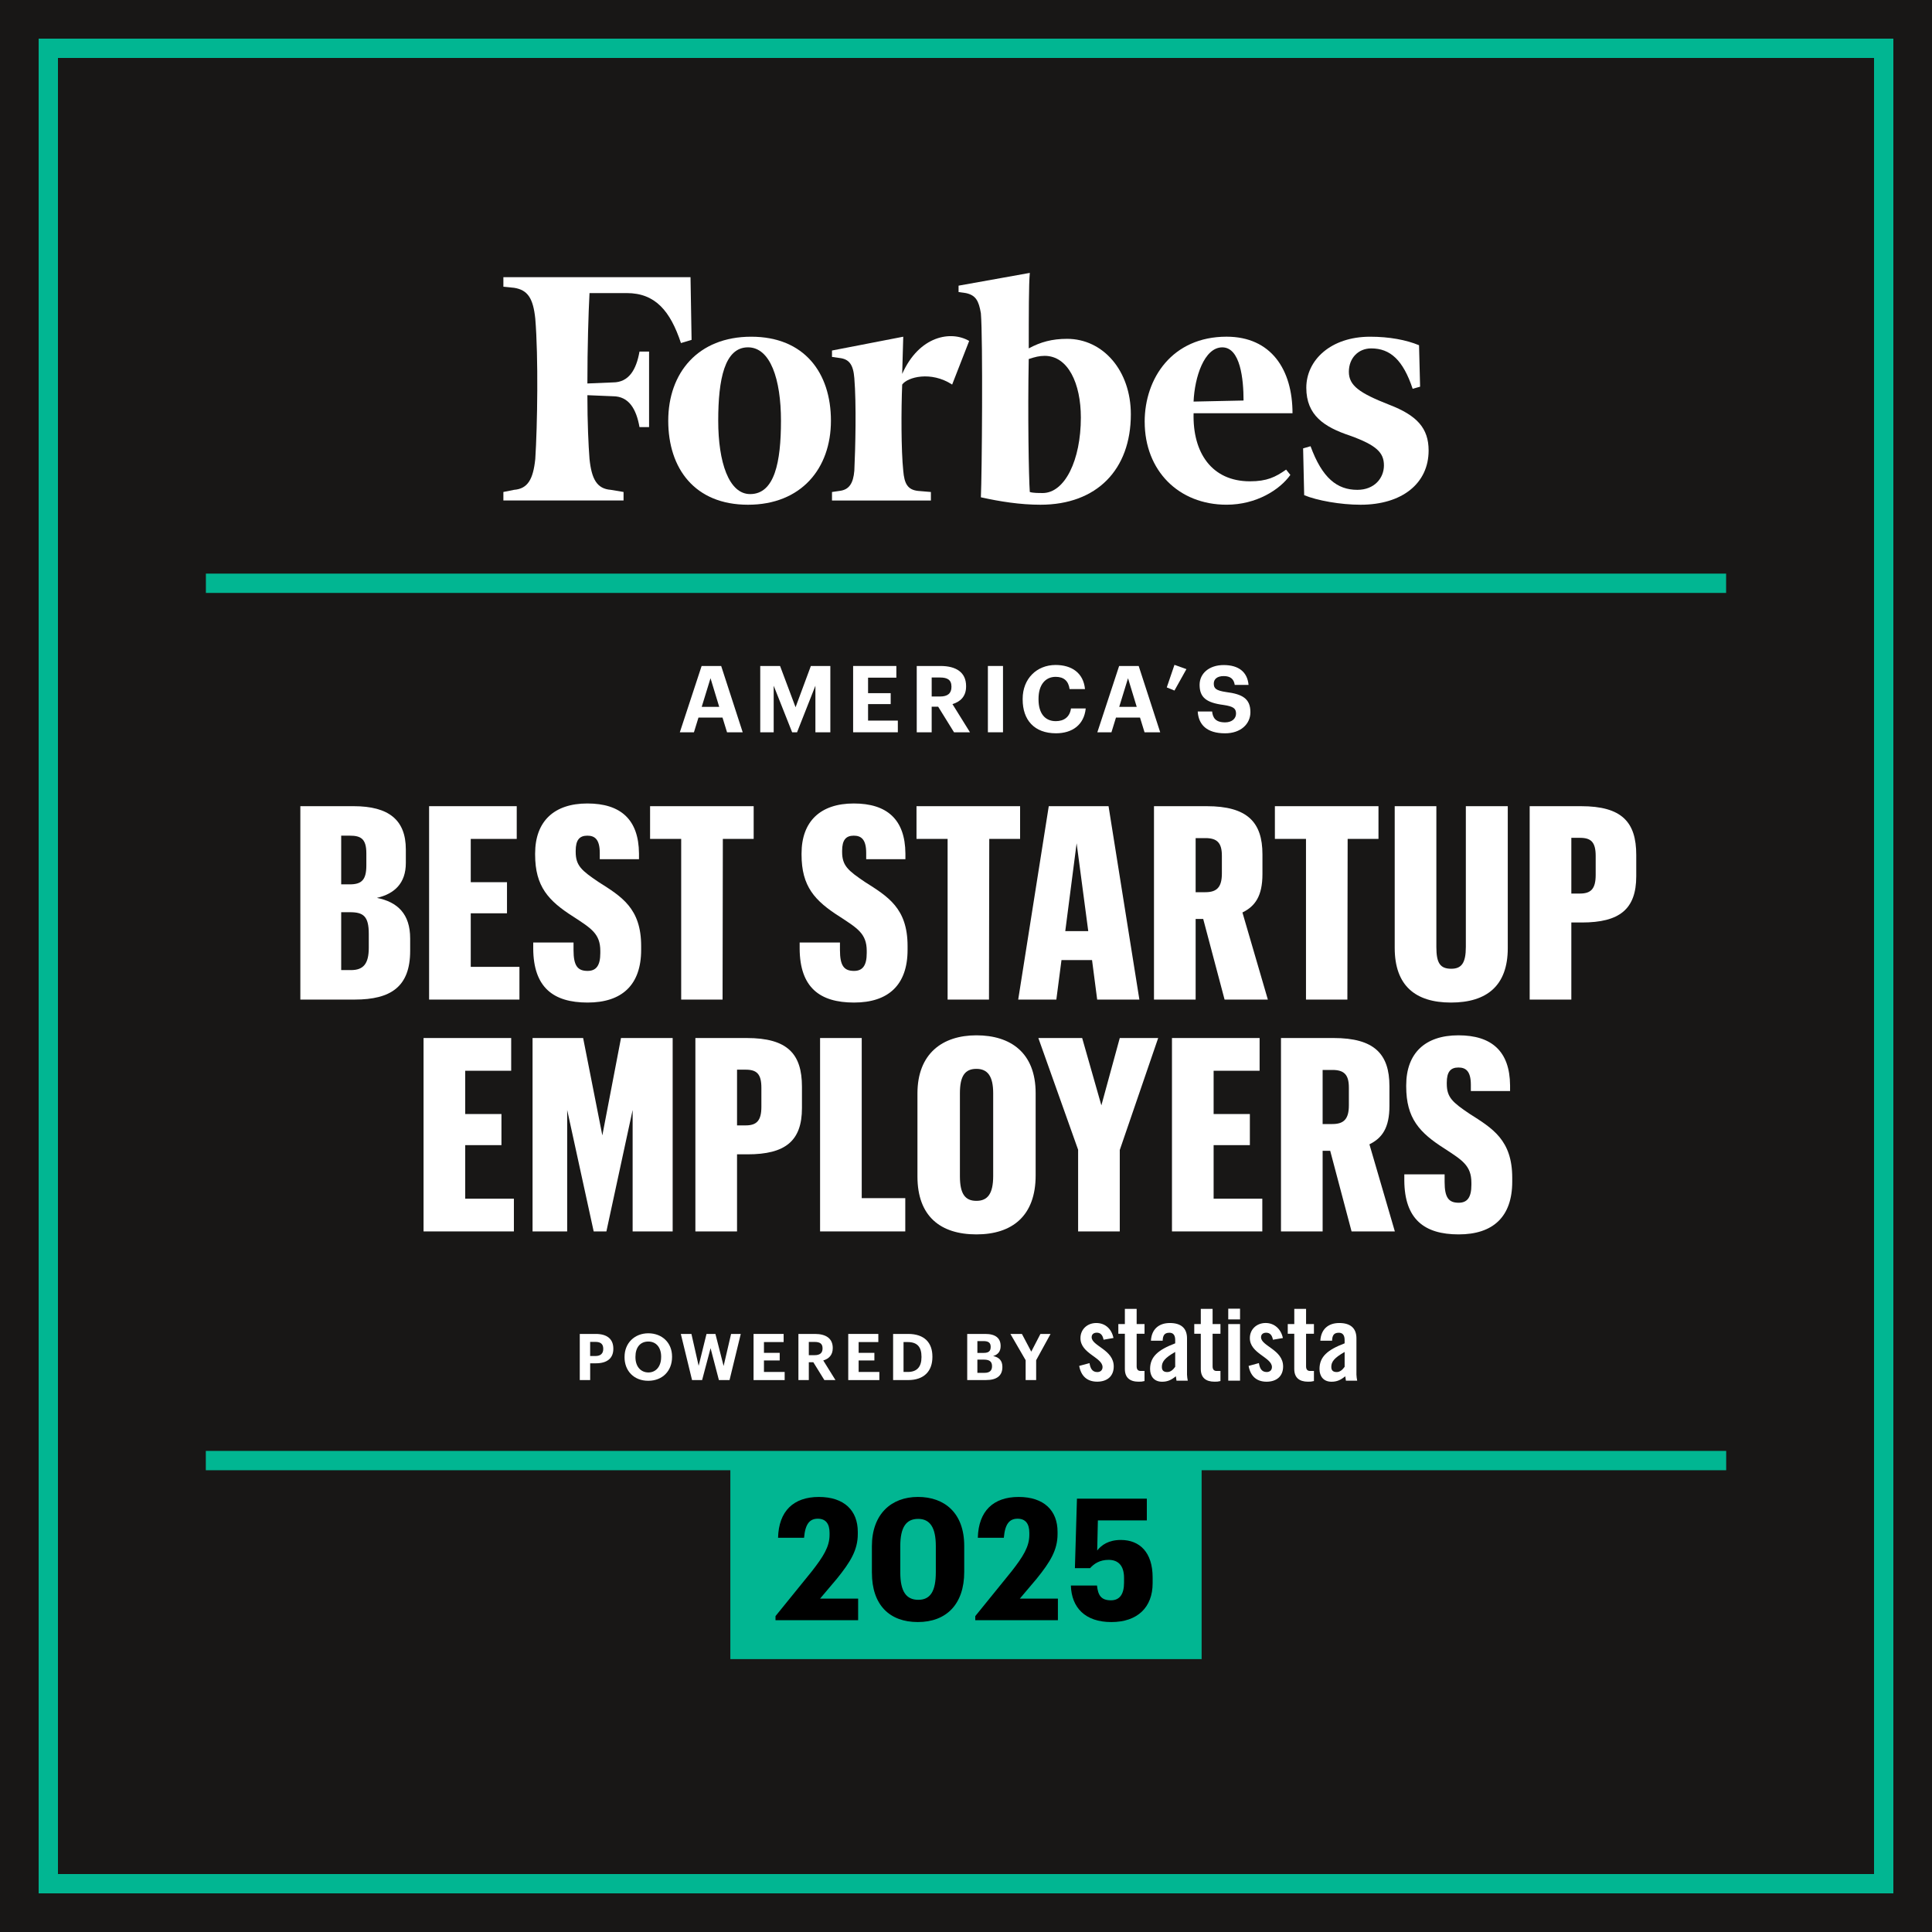 <?xml version="1.0" encoding="UTF-8"?>
<svg id="Layer_1" xmlns="http://www.w3.org/2000/svg" version="1.1" viewBox="0 0 1000 1000">
  <!-- Generator: Adobe Illustrator 29.2.1, SVG Export Plug-In . SVG Version: 2.1.0 Build 116)  -->
  <defs>
    <style>
      .st0, .st1 {
        fill: #fff;
      }

      .st1 {
        fill-rule: evenodd;
      }

      .st2 {
        fill: none;
        stroke: #01b692;
        stroke-miterlimit: 10;
        stroke-width: 10px;
      }

      .st3 {
        fill: #01b692;
      }

      .st4 {
        fill: #181716;
      }
    </style>
  </defs>
  <rect class="st4" width="1000" height="1000"/>
  <rect class="st2" x="25" y="25" width="950" height="950"/>
  <g>
    <path class="st1" d="M552.29,175.38c-7.71,0-13.76,1.65-19.81,4.95,0-17.61,0-33.57.55-39.08l-36.88,6.61v3.3l3.85.55c4.96,1.1,6.61,3.85,7.7,10.46,1.1,13.21.55,83.66,0,95.23,9.9,2.2,20.37,3.85,30.83,3.85,29.18,0,46.79-18.17,46.79-46.79,0-22.57-14.32-39.08-33.03-39.08h0ZM539.64,255.19c-2.21,0-4.96,0-6.62-.54-.55-7.71-1.1-40.19-.55-68.81,3.3-1.1,5.5-1.65,8.26-1.65,12.11,0,18.72,14.31,18.72,31.93,0,22.01-8.26,39.08-19.81,39.08h0Z"/>
    <path class="st1" d="M357.43,143.46h-96.88v4.95l5.5.55c7.16,1.1,9.91,5.5,11.01,15.96,1.65,19.82,1.1,55.59,0,72.66-1.1,10.46-3.85,15.41-11.01,15.96l-5.5,1.11v4.4h62.2v-4.4l-6.61-1.11c-7.15-.55-9.91-5.49-11.01-15.96-.55-7.16-1.1-18.72-1.1-33.03l13.21.55c8.26,0,12.11,6.61,13.76,15.96h4.96v-39.08h-4.96c-1.65,9.36-5.5,15.96-13.76,15.96l-13.21.55c0-18.72.55-36.33,1.1-46.79h19.26c14.87,0,22.57,9.35,28.07,25.87l5.5-1.65-.55-32.47h0Z"/>
    <path class="st1" d="M388.81,174.28c27.52,0,41.28,18.72,41.28,43.48s-15.41,43.49-42.93,43.49-41.28-18.72-41.28-43.49,15.41-43.48,42.93-43.48h0ZM387.16,179.78c-12.11,0-15.41,16.51-15.41,37.98s5.5,37.98,16.52,37.98c12.66,0,15.96-16.51,15.96-37.98s-5.5-37.98-17.06-37.98h0Z"/>
    <path class="st1" d="M592.48,218.31c0-22.57,14.31-44.04,42.38-44.04,23.12,0,34.14,17.07,34.14,39.63h-51.2c-.55,20.36,9.36,35.23,29.18,35.23,8.81,0,13.21-2.2,18.71-6.06l2.2,2.75c-5.5,7.7-17.61,15.42-33.02,15.42-24.77,0-42.38-17.61-42.38-42.94h0ZM617.79,207.86l25.87-.55c0-11.01-1.65-27.52-11-27.52s-14.32,15.41-14.87,28.08h0Z"/>
    <path class="st1" d="M734.49,178.69c-6.61-2.76-15.41-4.41-25.32-4.41-20.37,0-33.03,12.11-33.03,26.42s9.36,20.37,22.57,24.77c13.76,4.95,17.61,8.8,17.61,15.41s-4.95,12.66-13.76,12.66c-10.46,0-18.17-6.05-24.22-22.57l-3.85,1.11.55,24.22c6.61,2.75,18.71,4.95,29.18,4.95,21.46,0,35.23-11.01,35.23-28.08,0-11.56-6.06-18.17-20.37-23.67-15.41-6.05-20.91-9.9-20.91-17.06s4.95-12.11,11.55-12.11c9.91,0,16.52,6.05,21.47,20.91l3.85-1.09-.55-21.47h0Z"/>
    <path class="st1" d="M501.65,176.48c-9.36-5.5-25.87-2.76-34.68,17.06l.55-19.26-36.88,7.15v3.31l3.86.55c4.95.56,7.15,3.3,7.7,10.46,1.1,13.21.55,36.33,0,47.89-.55,6.6-2.75,9.9-7.7,10.46l-3.86.56v4.4h51.19v-4.4l-6.6-.56c-5.5-.56-7.16-3.85-7.71-10.46-1.1-10.46-1.1-31.37-.55-44.59,2.75-3.86,14.86-7.16,25.86,0l8.81-22.57h0Z"/>
  </g>
  <g>
    <path class="st0" d="M155.46,417.28h27.58c18.2,0,27.02,7.14,27.02,22.4v7c0,10.5-5.88,15.96-14.98,18.06,10.64,2.1,17.22,8.26,17.22,21v6.44c0,18.48-9.94,25.2-28.7,25.2h-28.14v-100.1ZM181.08,457.74c6.16,0,8.54-2.38,8.54-9.8v-6.3c0-7.56-2.94-9.1-8.54-9.1h-4.48v25.2h4.48ZM181.64,502.12c6.44,0,9.24-3.22,9.24-11.62v-7.14c0-9.1-2.8-11.2-9.66-11.2h-4.62v29.96h5.04Z"/>
    <path class="st0" d="M222.1,417.28h45.36v16.94h-23.8v22.4h18.76v16.1h-18.76v27.72h25.2v16.94h-46.76v-100.1Z"/>
    <path class="st0" d="M276,491.06v-3.22h20.86v3.92c0,8.12,2.1,10.78,7.28,10.78,4.48,0,6.58-2.8,6.58-9.24v-1.12c0-8.96-4.9-11.76-13.86-17.64-13.02-8.26-19.88-15.68-19.88-32.2v-.56c0-16.66,9.8-25.9,27.02-25.9s26.6,8.26,26.74,25.9v2.94h-20.3v-3.22c0-7.14-2.66-8.96-6.44-8.96-4.06,0-6.02,2.24-6.02,7.84v.56c0,7.14,3.08,9.66,11.76,15.54,11.9,7.56,22.12,13.58,22.12,33.18v1.96c0,18.2-9.94,27.3-27.72,27.3s-28-7.84-28.14-27.86Z"/>
    <path class="st0" d="M352.58,434.22h-16.1v-16.94h53.62v16.94h-15.96l-.14,83.16h-21.42v-83.16Z"/>
    <path class="st0" d="M413.9,491.06v-3.22h20.86v3.92c0,8.12,2.1,10.78,7.28,10.78,4.48,0,6.58-2.8,6.58-9.24v-1.12c0-8.96-4.9-11.76-13.86-17.64-13.02-8.26-19.88-15.68-19.88-32.2v-.56c0-16.66,9.8-25.9,27.02-25.9s26.6,8.26,26.74,25.9v2.94h-20.3v-3.22c0-7.14-2.66-8.96-6.44-8.96-4.06,0-6.02,2.24-6.02,7.84v.56c0,7.14,3.08,9.66,11.76,15.54,11.9,7.56,22.12,13.58,22.12,33.18v1.96c0,18.2-9.94,27.3-27.72,27.3s-28-7.84-28.14-27.86Z"/>
    <path class="st0" d="M490.48,434.22h-16.1v-16.94h53.62v16.94h-15.96l-.14,83.16h-21.42v-83.16Z"/>
    <path class="st0" d="M565.24,496.94h-15.82l-2.66,20.44h-19.74l15.82-100.1h30.94l15.96,100.1h-21.84l-2.66-20.44ZM551.38,481.96h11.9l-6.02-45.5-5.88,45.5Z"/>
    <path class="st0" d="M597.3,417.28h27.3c21,0,28.84,8.26,28.84,24.92v10.22c0,11.34-3.78,16.66-10.36,19.88l13.16,45.08h-22.4l-11.06-41.72h-3.92v41.72h-21.56v-100.1ZM623.9,461.8c5.88,0,8.54-2.52,8.54-9.66v-9.24c0-6.72-2.52-9.1-8.54-9.1h-5.04v28h5.04Z"/>
    <path class="st0" d="M675.98,434.22h-16.1v-16.94h53.62v16.94h-15.96l-.14,83.16h-21.42v-83.16Z"/>
    <path class="st0" d="M780.42,417.28v73.5c0,19.46-10.92,28.14-29.4,28.14s-29.12-8.82-29.12-28.28v-73.36h21.56v72.94c0,8.26,1.96,11.2,7.7,11.2,5.32,0,7.56-2.94,7.56-11.34v-72.8h21.7Z"/>
    <path class="st0" d="M791.76,417.28h26.6c21.14,0,28.56,8.26,28.56,25.2v11.06c0,17.08-8.68,23.94-28.14,23.94h-5.46v39.9h-21.56v-100.1ZM817.8,462.5c5.74,0,8.12-2.52,8.12-9.66v-9.8c0-7.14-2.38-9.38-8.12-9.38h-4.48v28.84h4.48Z"/>
    <path class="st0" d="M219.23,537.28h45.36v16.94h-23.8v22.4h18.76v16.1h-18.76v27.72h25.2v16.94h-46.76v-100.1Z"/>
    <path class="st0" d="M275.65,537.28h26.18l9.94,50.4,9.66-50.4h26.74v100.1h-20.72v-62.86l-13.58,62.86h-6.58l-13.72-62.86v62.86h-17.92v-100.1Z"/>
    <path class="st0" d="M359.93,537.28h26.6c21.14,0,28.56,8.26,28.56,25.2v11.06c0,17.08-8.68,23.94-28.14,23.94h-5.46v39.9h-21.56v-100.1ZM385.97,582.5c5.74,0,8.12-2.52,8.12-9.66v-9.8c0-7.14-2.38-9.38-8.12-9.38h-4.48v28.84h4.48Z"/>
    <path class="st0" d="M424.47,537.28h21.56v82.88h22.54v17.22h-44.1v-100.1Z"/>
    <path class="st0" d="M474.87,608.96v-42.98c0-20.58,12.88-30.1,30.52-30.1s30.66,8.96,30.66,29.96v42.56c0,20.86-12.04,30.52-30.66,30.52s-30.52-9.38-30.52-29.96ZM514.07,608.68v-42.84c0-8.68-2.8-12.6-8.68-12.6s-8.54,3.64-8.54,12.6v42.98c0,9.1,2.66,12.74,8.54,12.74s8.68-3.78,8.68-12.88Z"/>
    <path class="st0" d="M558.03,595.1l-20.58-57.82h22.68l9.94,34.86,9.52-34.86h19.88l-19.88,57.96v42.14h-21.56v-42.28Z"/>
    <path class="st0" d="M606.61,537.28h45.36v16.94h-23.8v22.4h18.76v16.1h-18.76v27.72h25.2v16.94h-46.76v-100.1Z"/>
    <path class="st0" d="M663.03,537.28h27.3c21,0,28.84,8.26,28.84,24.92v10.22c0,11.34-3.78,16.66-10.36,19.88l13.16,45.08h-22.4l-11.06-41.72h-3.92v41.72h-21.56v-100.1ZM689.63,581.8c5.88,0,8.54-2.52,8.54-9.66v-9.24c0-6.72-2.52-9.1-8.54-9.1h-5.04v28h5.04Z"/>
    <path class="st0" d="M726.87,611.06v-3.22h20.86v3.92c0,8.12,2.1,10.78,7.28,10.78,4.48,0,6.58-2.8,6.58-9.24v-1.12c0-8.96-4.9-11.76-13.86-17.64-13.02-8.26-19.88-15.68-19.88-32.2v-.56c0-16.66,9.8-25.9,27.02-25.9s26.6,8.26,26.74,25.9v2.94h-20.3v-3.22c0-7.14-2.66-8.96-6.44-8.96-4.06,0-6.02,2.24-6.02,7.84v.56c0,7.14,3.08,9.66,11.76,15.54,11.9,7.56,22.12,13.58,22.12,33.18v1.96c0,18.2-9.94,27.3-27.72,27.3s-28-7.84-28.14-27.86Z"/>
  </g>
  <line class="st2" x1="106.57" y1="301.9" x2="893.43" y2="301.9"/>
  <line class="st2" x1="106.53" y1="755.99" x2="893.47" y2="755.99"/>
  <rect class="st3" x="378.03" y="753.75" width="243.93" height="105"/>
  <g>
    <path d="M401.4,836.5l18.83-23.23c5.9-7.57,9.15-12.67,9.15-18.83v-1.06c0-4.75-2.02-7.3-6.07-7.3s-6.51,2.46-7.13,9.86h-13.46c.35-13.82,8.01-21.12,21.12-21.12s20.15,7.04,20.15,18.04v1.14c0,8.27-3.78,14.43-10.82,23.14l-8.71,10.3h19.71v11.18h-42.77v-2.11Z"/>
    <path d="M451.29,814.06v-13.73c0-16.63,10.03-25.52,23.85-25.52s23.94,8.36,23.94,25.34v13.46c0,16.81-9.33,25.96-24.02,25.96s-23.76-8.89-23.76-25.52ZM484.38,813.8v-13.55c0-9.42-2.9-14.08-9.15-14.08s-9.24,4.4-9.24,14.08v13.64c0,9.86,3.08,14.17,9.33,14.17s9.06-4.49,9.06-14.26Z"/>
    <path d="M504.8,836.5l18.83-23.23c5.9-7.57,9.15-12.67,9.15-18.83v-1.06c0-4.75-2.02-7.3-6.07-7.3s-6.51,2.46-7.13,9.86h-13.46c.35-13.82,8.01-21.12,21.12-21.12s20.15,7.04,20.15,18.04v1.14c0,8.27-3.78,14.43-10.82,23.14l-8.71,10.3h19.71v11.18h-42.77v-2.11Z"/>
    <path d="M554.25,820.66h13.55c.53,4.93,2.02,7.66,7.22,7.66,4.66,0,6.78-3.34,6.78-9.15v-2.46c0-6.16-2.82-9.33-8.01-9.33-4.49,0-7.48,1.94-9.59,4.31h-7.83l1.06-35.99h36.17v11.26h-25.34l-.35,15.58c2.2-2.82,5.9-5.46,12.23-5.46,9.77,0,16.46,6.42,16.46,19.36v3.08c0,12.41-7.83,20.06-21.38,20.06s-20.59-7.48-20.94-18.92Z"/>
  </g>
  <g>
    <path class="st0" d="M363.15,344.71h10.13l11.14,34.32h-8.11l-2.35-7.63h-12.43l-2.35,7.63h-7.3l11.28-34.32ZM363.2,365.88h9.07l-4.51-14.83-4.56,14.83Z"/>
    <path class="st0" d="M393.49,344.71h10.27l8.02,21.36,7.92-21.36h10.08v34.32h-7.73v-24.1l-9.5,24.1h-2.54l-9.55-24.1v24.1h-6.96v-34.32Z"/>
    <path class="st0" d="M441.58,344.71h22.37v6.05h-14.64v8.02h11.71v5.66h-11.71v8.54h15.41v6.05h-23.14v-34.32Z"/>
    <path class="st0" d="M474.51,344.71h12.29c8.11,0,13.25,3.31,13.25,10.42v.19c0,5.18-3.02,7.92-7.06,9.12l9.07,14.59h-8.26l-8.21-13.25h-3.36v13.25h-7.73v-34.32ZM486.61,360.51c3.89,0,5.86-1.63,5.86-4.94v-.19c0-3.5-2.11-4.7-5.86-4.7h-4.37v9.84h4.37Z"/>
    <path class="st0" d="M511.33,344.71h7.82v34.32h-7.82v-34.32Z"/>
    <path class="st0" d="M529.33,362.09v-.38c0-10.42,7.3-17.52,17.04-17.52,8.26,0,14.4,4.03,15.22,12.48h-7.97c-.58-4.13-2.88-6.34-7.2-6.34-5.42,0-8.88,4.22-8.88,11.33v.38c0,7.1,3.26,11.23,8.93,11.23,4.27,0,7.25-2.16,7.87-6.58h7.63c-.86,8.5-6.96,12.86-15.41,12.86-11.23,0-17.23-6.91-17.23-17.47Z"/>
    <path class="st0" d="M579.25,344.71h10.13l11.14,34.32h-8.11l-2.35-7.63h-12.43l-2.35,7.63h-7.3l11.28-34.32ZM579.3,365.88h9.07l-4.51-14.83-4.56,14.83Z"/>
    <path class="st0" d="M603.92,355.8l3.98-11.67,6.19,2.21-6.19,11.09-3.98-1.63Z"/>
    <path class="st0" d="M619.95,368.28h7.44c.34,3.07,1.63,5.62,6.72,5.62,3.41,0,5.66-1.87,5.66-4.56s-1.44-3.7-6.48-4.46c-8.78-1.15-12.38-3.79-12.38-10.42,0-5.86,4.9-10.23,12.48-10.23s12.24,3.46,12.86,10.27h-7.15c-.48-3.12-2.3-4.56-5.71-4.56s-5.14,1.58-5.14,3.89c0,2.45,1.1,3.6,6.38,4.37,8.3,1.06,12.58,3.31,12.58,10.42,0,6.1-4.99,10.94-13.11,10.94-9.41,0-13.73-4.42-14.16-11.28Z"/>
  </g>
  <g>
    <g>
      <path class="st0" d="M300.09,690.44h8.25c5.81,0,9.12,2.57,9.12,7.62v.13c0,5.04-3.51,7.45-8.95,7.45h-3.04v8.68h-5.38v-23.88ZM308.2,701.87c2.64,0,4.04-1.27,4.04-3.64v-.13c0-2.54-1.47-3.54-4.04-3.54h-2.74v7.31h2.74Z"/>
      <path class="st0" d="M323.27,702.54v-.27c0-7.11,5.21-12.16,12.29-12.16s12.29,4.84,12.29,12.02v.27c0,7.11-4.88,12.29-12.33,12.29s-12.26-5.18-12.26-12.16ZM342.21,702.47v-.27c0-4.64-2.47-7.82-6.65-7.82s-6.65,3.04-6.65,7.85v.27c0,4.88,2.81,7.88,6.71,7.88s6.58-3.11,6.58-7.92Z"/>
      <path class="st0" d="M352.4,690.44h5.48l3.74,16.5,4.07-16.5h4.61l4.24,16.6,3.87-16.6h5.01l-5.81,23.88h-5.51l-4.31-16.5-4.38,16.5h-5.21l-5.81-23.88Z"/>
      <path class="st0" d="M390.04,690.44h15.57v4.21h-10.19v5.58h8.15v3.94h-8.15v5.95h10.72v4.21h-16.1v-23.88Z"/>
      <path class="st0" d="M413.26,690.44h8.55c5.65,0,9.22,2.3,9.22,7.25v.13c0,3.61-2.1,5.51-4.91,6.35l6.31,10.15h-5.74l-5.71-9.22h-2.34v9.22h-5.38v-23.88ZM421.68,701.43c2.71,0,4.07-1.14,4.07-3.44v-.13c0-2.44-1.47-3.27-4.07-3.27h-3.04v6.85h3.04Z"/>
      <path class="st0" d="M439.05,690.44h15.57v4.21h-10.19v5.58h8.15v3.94h-8.15v5.95h10.72v4.21h-16.1v-23.88Z"/>
      <path class="st0" d="M462.26,690.44h7.82c8.38,0,12.53,4.54,12.53,11.69v.27c0,7.15-4.18,11.92-12.56,11.92h-7.78v-23.88ZM469.88,710.12c4.81,0,7.08-2.71,7.08-7.65v-.27c0-4.91-2.1-7.55-7.15-7.55h-2.14v15.46h2.2Z"/>
      <path class="st0" d="M500.61,690.44h9.39c5.21,0,7.92,2.14,7.92,6.21v.13c0,2.5-1.2,4.34-3.87,5.11,3.11.63,4.78,2.4,4.78,5.61v.13c0,4.38-2.87,6.68-8.38,6.68h-9.82v-23.88ZM509.13,700.26c2.61,0,3.64-.94,3.64-3.07v-.13c0-2-1.14-2.91-3.67-2.91h-3.21v6.11h3.24ZM509.6,710.58c2.67,0,3.87-1.2,3.87-3.37v-.13c0-2.2-1.2-3.34-4.14-3.34h-3.44v6.85h3.71Z"/>
      <path class="st0" d="M530.87,704.04l-7.88-13.59h5.95l4.84,9.15,4.74-9.15h5.24l-7.45,13.59v10.29h-5.44v-10.29Z"/>
    </g>
    <g>
      <path class="st0" d="M571.2,693.45c-.43-2.34-1.52-3.66-3.49-3.66-1.58,0-2.67.82-2.67,2.34,0,4.58,11.43,6.42,11.43,15.14,0,5.22-3.59,7.88-8.55,7.88-5.36,0-8.39-3.04-9.33-8.16l5.34-1.44c.39,2.45,1.25,4.63,4.02,4.63,1.58,0,2.72-.92,2.72-2.57,0-5.06-11.43-6.97-11.43-14.97,0-4.63,3.59-7.85,8.16-7.85,4.79-.02,8,3.19,8.93,7.75l-5.15.9Z"/>
      <path class="st0" d="M578.85,690.35v-5.01h3.38v-7.88h6.1v7.88h4.08v5.01h-4.08v16.87c0,1.52.66,2.39,2.06,2.39h2.01v5.22c-1,.26-2.03.37-3.05.33-4.58,0-7.12-2.12-7.12-6.59v-18.23h-3.38Z"/>
      <path class="st0" d="M595.72,693.94c.33-5.93,4.09-9.15,9.8-9.15s8.88,2.62,8.88,7.94v18.8c.05,1.04.18,2.08.39,3.11h-5.84c-.05-.82-.28-1.58-.33-2.29-2.29,1.86-4.2,2.83-7.13,2.83-4.15,0-6.21-2.83-6.21-6.59,0-6.42,4.25-9.95,13-13.28v-1.73c0-2.45-.97-3.76-3-3.76-2.76,0-3.38,1.63-3.49,4.13h-6.08v.02ZM608.3,699.76c-5.55,3.15-6.92,5.17-6.92,7.74,0,1.91.97,2.67,2.83,2.67,1.68,0,3.05-1.25,4.07-2.72v-7.68h.02Z"/>
      <path class="st0" d="M618.15,690.35v-5.01h3.38v-7.88h6.11v7.88h4.07v5.01h-4.07v16.87c0,1.52.66,2.39,2.06,2.39h2.01v5.22c-1,.26-2.03.37-3.05.33-4.58,0-7.13-2.12-7.13-6.59v-18.23h-3.38Z"/>
      <path class="st0" d="M635.74,682.92v-5.55h6.1v5.55h-6.1ZM635.74,714.63v-29.29h6.1v29.29h-6.1Z"/>
      <path class="st0" d="M658.87,693.45c-.43-2.34-1.52-3.64-3.49-3.64-1.58,0-2.67.82-2.67,2.34,0,4.58,11.43,6.42,11.43,15.14,0,5.22-3.59,7.88-8.55,7.88-5.34,0-8.38-3.05-9.32-8.17l5.34-1.47c.39,2.45,1.25,4.63,4.02,4.63,1.58,0,2.72-.92,2.72-2.57,0-5.06-11.43-6.97-11.43-14.97,0-4.63,3.59-7.84,8.17-7.84s8,3.21,8.93,7.79l-5.17.88Z"/>
      <path class="st0" d="M666.54,690.35v-5.01h3.38v-7.88h6.1v7.88h4.07v5.01h-4.07v16.87c0,1.52.66,2.39,2.06,2.39h2.01v5.22c-1,.26-2.03.37-3.05.33-4.58,0-7.13-2.12-7.13-6.59v-18.23h-3.38Z"/>
      <path class="st0" d="M683.41,693.94c.33-5.93,4.08-9.15,9.8-9.15s8.88,2.62,8.88,7.94v18.8c.05,1.04.18,2.08.39,3.11h-5.84c-.05-.82-.28-1.58-.33-2.29-2.29,1.86-4.2,2.83-7.13,2.83-4.15,0-6.21-2.83-6.21-6.59,0-6.42,4.25-9.95,13-13.28v-1.73c0-2.45-.99-3.76-3-3.76-2.76,0-3.38,1.63-3.49,4.13h-6.08v.02ZM696,699.76c-5.55,3.15-6.92,5.17-6.92,7.74,0,1.91.99,2.67,2.83,2.67,1.68,0,3.05-1.25,4.07-2.72v-7.68h.02Z"/>
    </g>
  </g>
</svg>